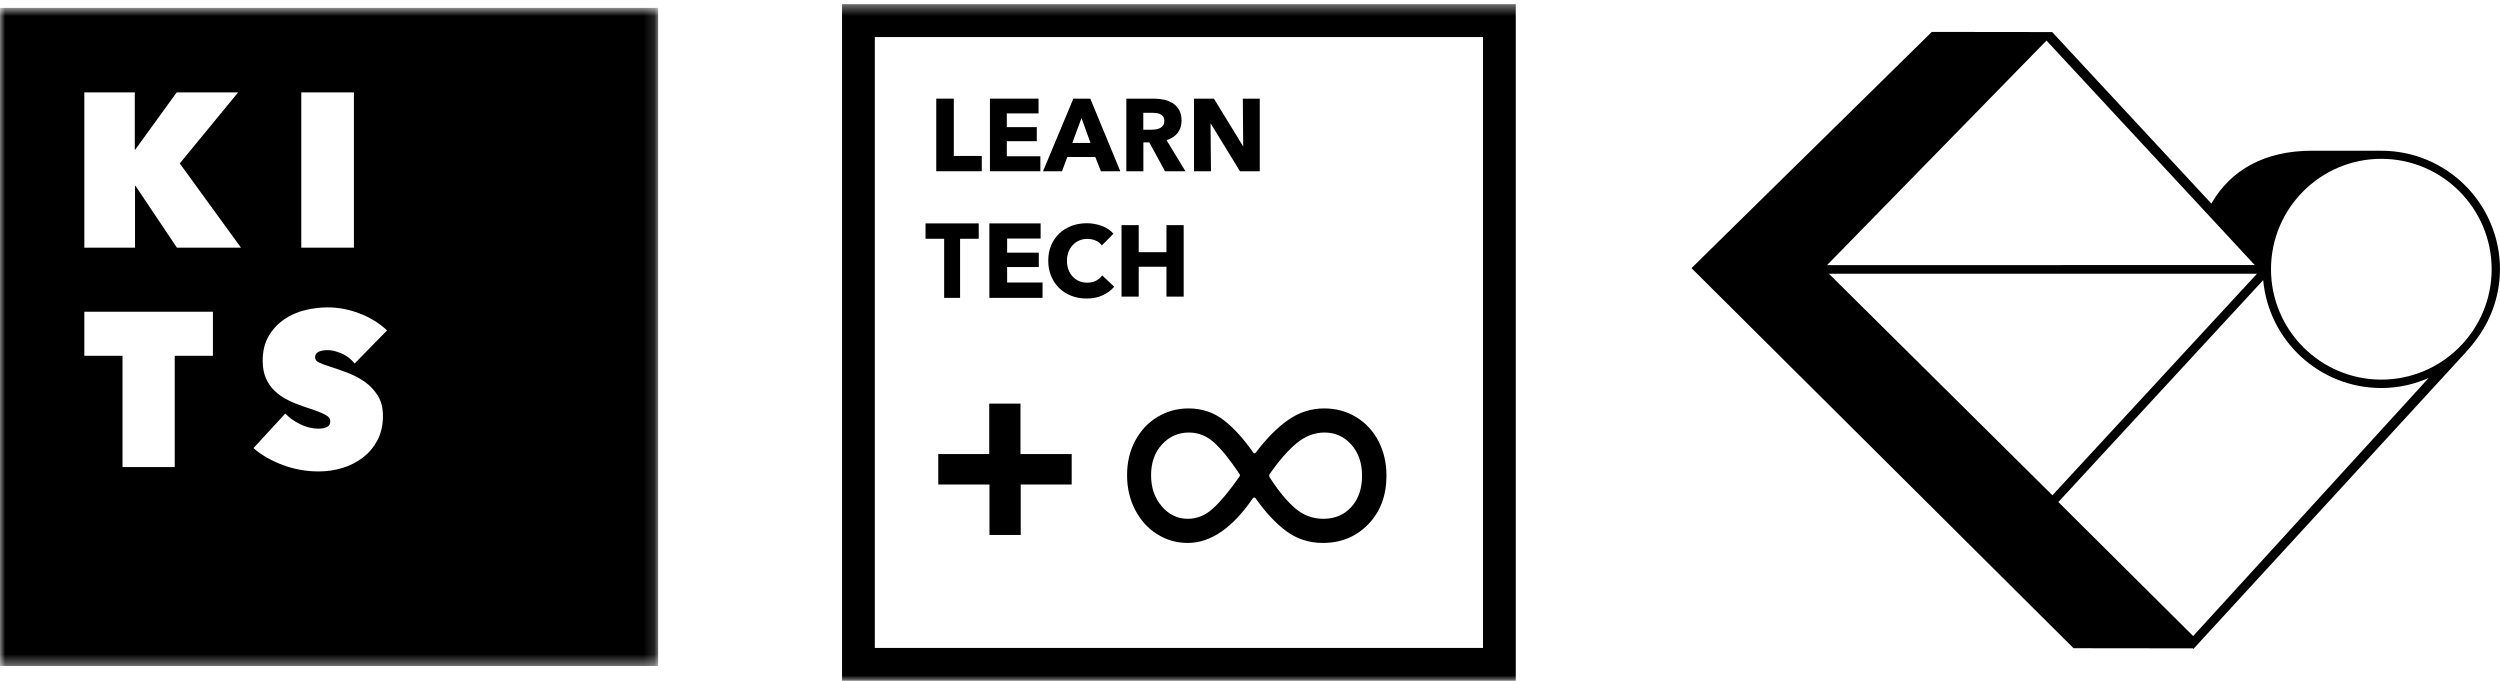 <?xml version="1.0" encoding="UTF-8"?>
<svg width="235px" height="64px" viewBox="0 0 235 64" version="1.1" xmlns="http://www.w3.org/2000/svg" xmlns:xlink="http://www.w3.org/1999/xlink">
    <!-- Generator: Sketch 63.1 (92452) - https://sketch.com -->
    <title>kitslearn</title>
    <desc>Created with Sketch.</desc>
    <defs>
        <polygon id="path-1" points="0 64 234.964 64 234.964 0.39 0 0.39"></polygon>
        <polygon id="path-3" points="0 0.737 61.866 0.737 61.866 62.602 0 62.602"></polygon>
    </defs>
    <g id="Page-1" stroke="none" stroke-width="1" fill="none" fill-rule="evenodd">
        <g id="1.-Home---músico" transform="translate(-512, -2189)">
            <g id="kitslearn" transform="translate(512, 2189)">
                <polygon id="Fill-1" fill="#000000" points="90.248 22.444 90.248 28 88.751 28 88.751 22.444 87 22.444 87 21 92 21 92 22.444"></polygon>
                <polygon id="Fill-2" fill="#000000" points="93 28 93 21 97.818 21 97.818 22.422 94.67 22.422 94.67 23.751 97.646 23.751 97.646 25.102 94.67 25.102 94.67 26.556 98 26.556 98 28"></polygon>
                <g id="Group-17">
                    <path d="M103.639,27.763 C103.203,27.962 102.704,28.062 102.136,28.062 C101.621,28.062 101.143,27.978 100.704,27.806 C100.266,27.636 99.887,27.393 99.566,27.081 C99.245,26.77 98.992,26.392 98.81,25.956 C98.627,25.518 98.535,25.037 98.535,24.513 C98.535,23.975 98.629,23.488 98.814,23.05 C99,22.615 99.257,22.243 99.584,21.936 C99.913,21.63 100.296,21.394 100.738,21.228 C101.179,21.065 101.655,20.983 102.164,20.983 C102.638,20.983 103.1,21.066 103.558,21.233 C104.016,21.402 104.384,21.646 104.668,21.968 L103.572,23.071 C103.421,22.86 103.223,22.705 102.977,22.604 C102.731,22.505 102.48,22.455 102.22,22.455 C101.938,22.455 101.679,22.506 101.443,22.609 C101.205,22.713 101.002,22.859 100.833,23.043 C100.661,23.226 100.529,23.442 100.435,23.691 C100.34,23.941 100.294,24.215 100.294,24.513 C100.294,24.818 100.34,25.095 100.435,25.348 C100.529,25.601 100.66,25.816 100.828,25.998 C100.994,26.177 101.195,26.318 101.427,26.423 C101.661,26.522 101.916,26.572 102.192,26.572 C102.513,26.572 102.794,26.512 103.034,26.384 C103.273,26.257 103.466,26.091 103.61,25.889 L104.734,26.95 C104.439,27.294 104.074,27.564 103.639,27.763" id="Fill-3" fill="#000000"></path>
                    <polygon id="Fill-5" fill="#000000" points="109.647 27.882 109.647 25.074 107.039 25.074 107.039 27.882 105.424 27.882 105.424 21.162 107.039 21.162 107.039 23.706 109.647 23.706 109.647 21.162 111.265 21.162 111.265 27.882"></polygon>
                    <polygon id="Fill-7" fill="#000000" points="95.947 45.543 95.947 50.286 93.01 50.286 93.01 45.543 88.198 45.543 88.198 42.682 92.988 42.682 92.988 37.94 95.925 37.94 95.925 42.682 100.738 42.682 100.738 45.543"></polygon>
                    <mask id="mask-2" fill="white">
                        <use xlink:href="#path-1"></use>
                    </mask>
                    <g id="Clip-10"></g>
                    <path d="M79.152,64 L142.483,64 L142.483,0.39 L79.152,0.39 L79.152,64 Z M82.233,60.905 L139.402,60.905 L139.402,3.486 L82.233,3.486 L82.233,60.905 Z" id="Fill-9" fill="#000000" mask="url(#mask-2)"></path>
                    <polygon id="Fill-11" fill="#000000" mask="url(#mask-2)" points="88.008 16.097 88.008 9.272 89.657 9.272 89.657 14.659 92.286 14.659 92.286 16.097"></polygon>
                    <polygon id="Fill-12" fill="#000000" mask="url(#mask-2)" points="93.055 16.097 93.055 9.272 97.623 9.272 97.623 10.66 94.639 10.66 94.639 11.951 97.458 11.951 97.458 13.272 94.639 13.272 94.639 14.69 97.795 14.69 97.795 16.097"></polygon>
                    <path d="M101.662,11.094 L100.798,13.436 L102.507,13.436 L101.662,11.094 Z M103.485,16.097 L102.957,14.756 L100.327,14.756 L99.829,16.097 L98.045,16.097 L100.895,9.273 L102.488,9.273 L105.309,16.097 L103.485,16.097 Z" id="Fill-13" fill="#000000" mask="url(#mask-2)"></path>
                    <path d="M109.445,11.364 C109.445,11.203 109.411,11.072 109.344,10.974 C109.275,10.874 109.189,10.796 109.083,10.743 C108.978,10.687 108.858,10.65 108.727,10.631 C108.594,10.613 108.467,10.603 108.345,10.603 L107.469,10.603 L107.469,12.192 L108.249,12.192 C108.383,12.192 108.521,12.181 108.664,12.159 C108.806,12.135 108.934,12.096 109.05,12.038 C109.164,11.981 109.259,11.896 109.334,11.787 C109.407,11.679 109.445,11.537 109.445,11.364 L109.445,11.364 Z M109.511,16.096 L108.036,13.388 L107.478,13.388 L107.478,16.096 L105.876,16.096 L105.876,9.272 L108.466,9.272 C108.792,9.272 109.11,9.306 109.42,9.373 C109.731,9.442 110.009,9.557 110.256,9.714 C110.501,9.875 110.698,10.089 110.846,10.352 C110.993,10.615 111.067,10.944 111.067,11.334 C111.067,11.797 110.941,12.186 110.692,12.502 C110.442,12.816 110.097,13.04 109.655,13.175 L111.431,16.096 L109.511,16.096 Z" id="Fill-14" fill="#000000" mask="url(#mask-2)"></path>
                    <polygon id="Fill-15" fill="#000000" mask="url(#mask-2)" points="116.556 16.097 113.822 11.633 113.791 11.633 113.831 16.097 112.238 16.097 112.238 9.272 114.108 9.272 116.834 13.725 116.862 13.725 116.825 9.272 118.418 9.272 118.418 16.097"></polygon>
                    <path d="M127.023,47.657 C127.695,46.914 128.033,45.934 128.033,44.716 C128.033,43.522 127.695,42.546 127.023,41.794 C126.352,41.036 125.51,40.658 124.511,40.658 C123.587,40.658 122.722,40.983 121.915,41.634 C121.114,42.284 120.248,43.269 119.325,44.594 C119.296,44.676 119.296,44.754 119.325,44.831 C120.141,46.103 120.939,47.08 121.717,47.754 C122.495,48.433 123.389,48.767 124.389,48.767 C125.473,48.767 126.352,48.4 127.023,47.657 M114.018,47.798 C114.735,47.147 115.565,46.148 116.513,44.793 C116.566,44.716 116.566,44.632 116.513,44.555 C115.59,43.177 114.783,42.182 114.096,41.574 C113.411,40.964 112.632,40.658 111.762,40.658 C110.763,40.658 109.917,41.032 109.23,41.774 C108.544,42.517 108.201,43.484 108.201,44.676 C108.201,45.842 108.535,46.816 109.211,47.599 C109.882,48.38 110.694,48.767 111.647,48.767 C112.516,48.767 113.309,48.447 114.018,47.798 M127.477,39.206 C128.375,39.75 129.076,40.508 129.58,41.472 C130.077,42.444 130.328,43.522 130.328,44.716 C130.328,46.57 129.763,48.088 128.627,49.267 C127.492,50.447 126.066,51.036 124.35,51.036 C123.061,51.036 121.91,50.666 120.905,49.923 C119.905,49.181 118.944,48.146 118.015,46.822 C117.938,46.744 117.86,46.744 117.779,46.822 C115.856,49.632 113.806,51.036 111.647,51.036 C110.588,51.036 109.626,50.758 108.757,50.2 C107.882,49.647 107.196,48.885 106.698,47.914 C106.196,46.948 105.945,45.866 105.945,44.676 C105.945,43.453 106.201,42.366 106.718,41.414 C107.23,40.459 107.931,39.716 108.815,39.187 C109.698,38.658 110.666,38.392 111.724,38.392 C112.989,38.392 114.096,38.764 115.048,39.507 C116.001,40.251 116.923,41.269 117.823,42.565 C117.899,42.647 117.976,42.634 118.059,42.526 C119.059,41.202 120.074,40.182 121.103,39.464 C122.132,38.75 123.259,38.392 124.471,38.392 C125.578,38.392 126.583,38.662 127.477,39.206" id="Fill-16" fill="#000000" mask="url(#mask-2)"></path>
                </g>
                <g id="Group-20">
                    <mask id="mask-4" fill="white">
                        <use xlink:href="#path-3"></use>
                    </mask>
                    <g id="Clip-19"></g>
                    <path d="M0,62.603 L61.866,62.603 L61.866,0.737 L0,0.737 L0,62.603 Z M7.928,29.305 L20.014,29.305 L20.014,33.447 L16.424,33.447 L16.424,43.903 L11.517,43.903 L11.517,33.447 L7.928,33.447 L7.928,29.305 Z M16.899,15.362 L22.653,23.281 L16.631,23.281 L12.734,17.468 L12.692,17.468 L12.692,23.281 L7.928,23.281 L7.928,8.683 L12.67,8.683 L12.67,14.063 L12.713,14.063 L16.611,8.683 L22.385,8.683 L16.899,15.362 Z M28.32,23.281 L33.269,23.281 L33.269,8.683 L28.32,8.683 L28.32,23.281 Z M36.385,31.057 L33.335,34.171 C33.005,33.757 32.598,33.443 32.118,33.232 C31.637,33.022 31.204,32.912 30.819,32.912 C30.461,32.912 30.171,32.962 29.952,33.064 C29.734,33.17 29.623,33.338 29.623,33.573 C29.623,33.792 29.736,33.961 29.963,34.066 C30.19,34.179 30.559,34.317 31.066,34.48 C31.588,34.645 32.138,34.837 32.716,35.06 C33.293,35.279 33.826,35.561 34.315,35.912 C34.802,36.261 35.204,36.696 35.52,37.2 C35.837,37.713 35.996,38.342 35.996,39.098 C35.996,39.978 35.82,40.746 35.47,41.399 C35.12,42.052 34.658,42.595 34.088,43.027 C33.517,43.46 32.874,43.785 32.16,43.997 C31.443,44.212 30.715,44.314 29.973,44.314 C29.382,44.314 28.802,44.268 28.231,44.162 C27.659,44.06 27.111,43.911 26.58,43.711 C26.052,43.512 25.553,43.281 25.086,43.015 C24.619,42.744 24.199,42.451 23.828,42.122 L26.818,38.871 C27.163,39.243 27.619,39.575 28.19,39.861 C28.76,40.151 29.347,40.295 29.952,40.295 C30.228,40.295 30.479,40.249 30.705,40.151 C30.932,40.057 31.046,39.877 31.046,39.615 C31.046,39.477 31.009,39.361 30.932,39.262 C30.857,39.165 30.723,39.067 30.531,38.961 C30.337,38.859 30.072,38.746 29.736,38.621 C29.4,38.499 28.978,38.354 28.468,38.186 C27.973,38.022 27.498,37.826 27.046,37.599 C26.592,37.372 26.189,37.094 25.838,36.761 C25.489,36.433 25.208,36.034 25.003,35.576 C24.797,35.114 24.694,34.56 24.694,33.914 C24.694,33.001 24.879,32.231 25.251,31.596 C25.621,30.963 26.1,30.447 26.683,30.04 C27.268,29.633 27.924,29.339 28.654,29.159 C29.382,28.982 30.104,28.893 30.819,28.893 C31.782,28.893 32.76,29.076 33.758,29.448 C34.753,29.82 35.631,30.356 36.385,31.057 L36.385,31.057 Z" id="Fill-18" fill="#000000" mask="url(#mask-4)"></path>
                </g>
                <path d="M223.844,35.684 C218.127,35.684 213.474,31.029 213.474,25.307 C213.474,19.585 218.127,14.929 223.844,14.929 C229.562,14.929 234.215,19.585 234.215,25.307 C234.215,31.029 229.562,35.684 223.844,35.684 L223.844,35.684 Z M206.157,59.789 L205.75,59.385 L193.484,47.191 L193.533,47.139 L212.739,26.331 C213.257,32.017 218.028,36.473 223.844,36.473 C225.43,36.473 226.932,36.129 228.296,35.529 L206.157,59.789 Z M212.156,25.731 L192.926,46.557 L171.919,25.733 L212.156,25.731 Z M211.95,24.918 L171.744,24.921 L192.369,3.815 L211.95,24.918 Z M217.337,14.168 C212.906,14.168 209.702,15.95 207.867,19.135 L192.904,3.014 L181.592,3 L159,25.205 L194.915,60.932 L206.125,60.945 L206.18,61 L231.709,33.199 C233.44,31.325 234.549,29.283 234.897,26.758 C234.906,26.683 234.922,26.612 234.93,26.536 C234.968,26.201 234.986,25.859 234.991,25.51 C234.992,25.447 235,25.384 235,25.322 C234.992,19.161 230,14.17 223.844,14.17 C223.733,14.17 217.337,14.168 217.337,14.168 L217.337,14.168 Z" id="Fill-21" fill="#000000"></path>
            </g>
        </g>
    </g>
</svg>
